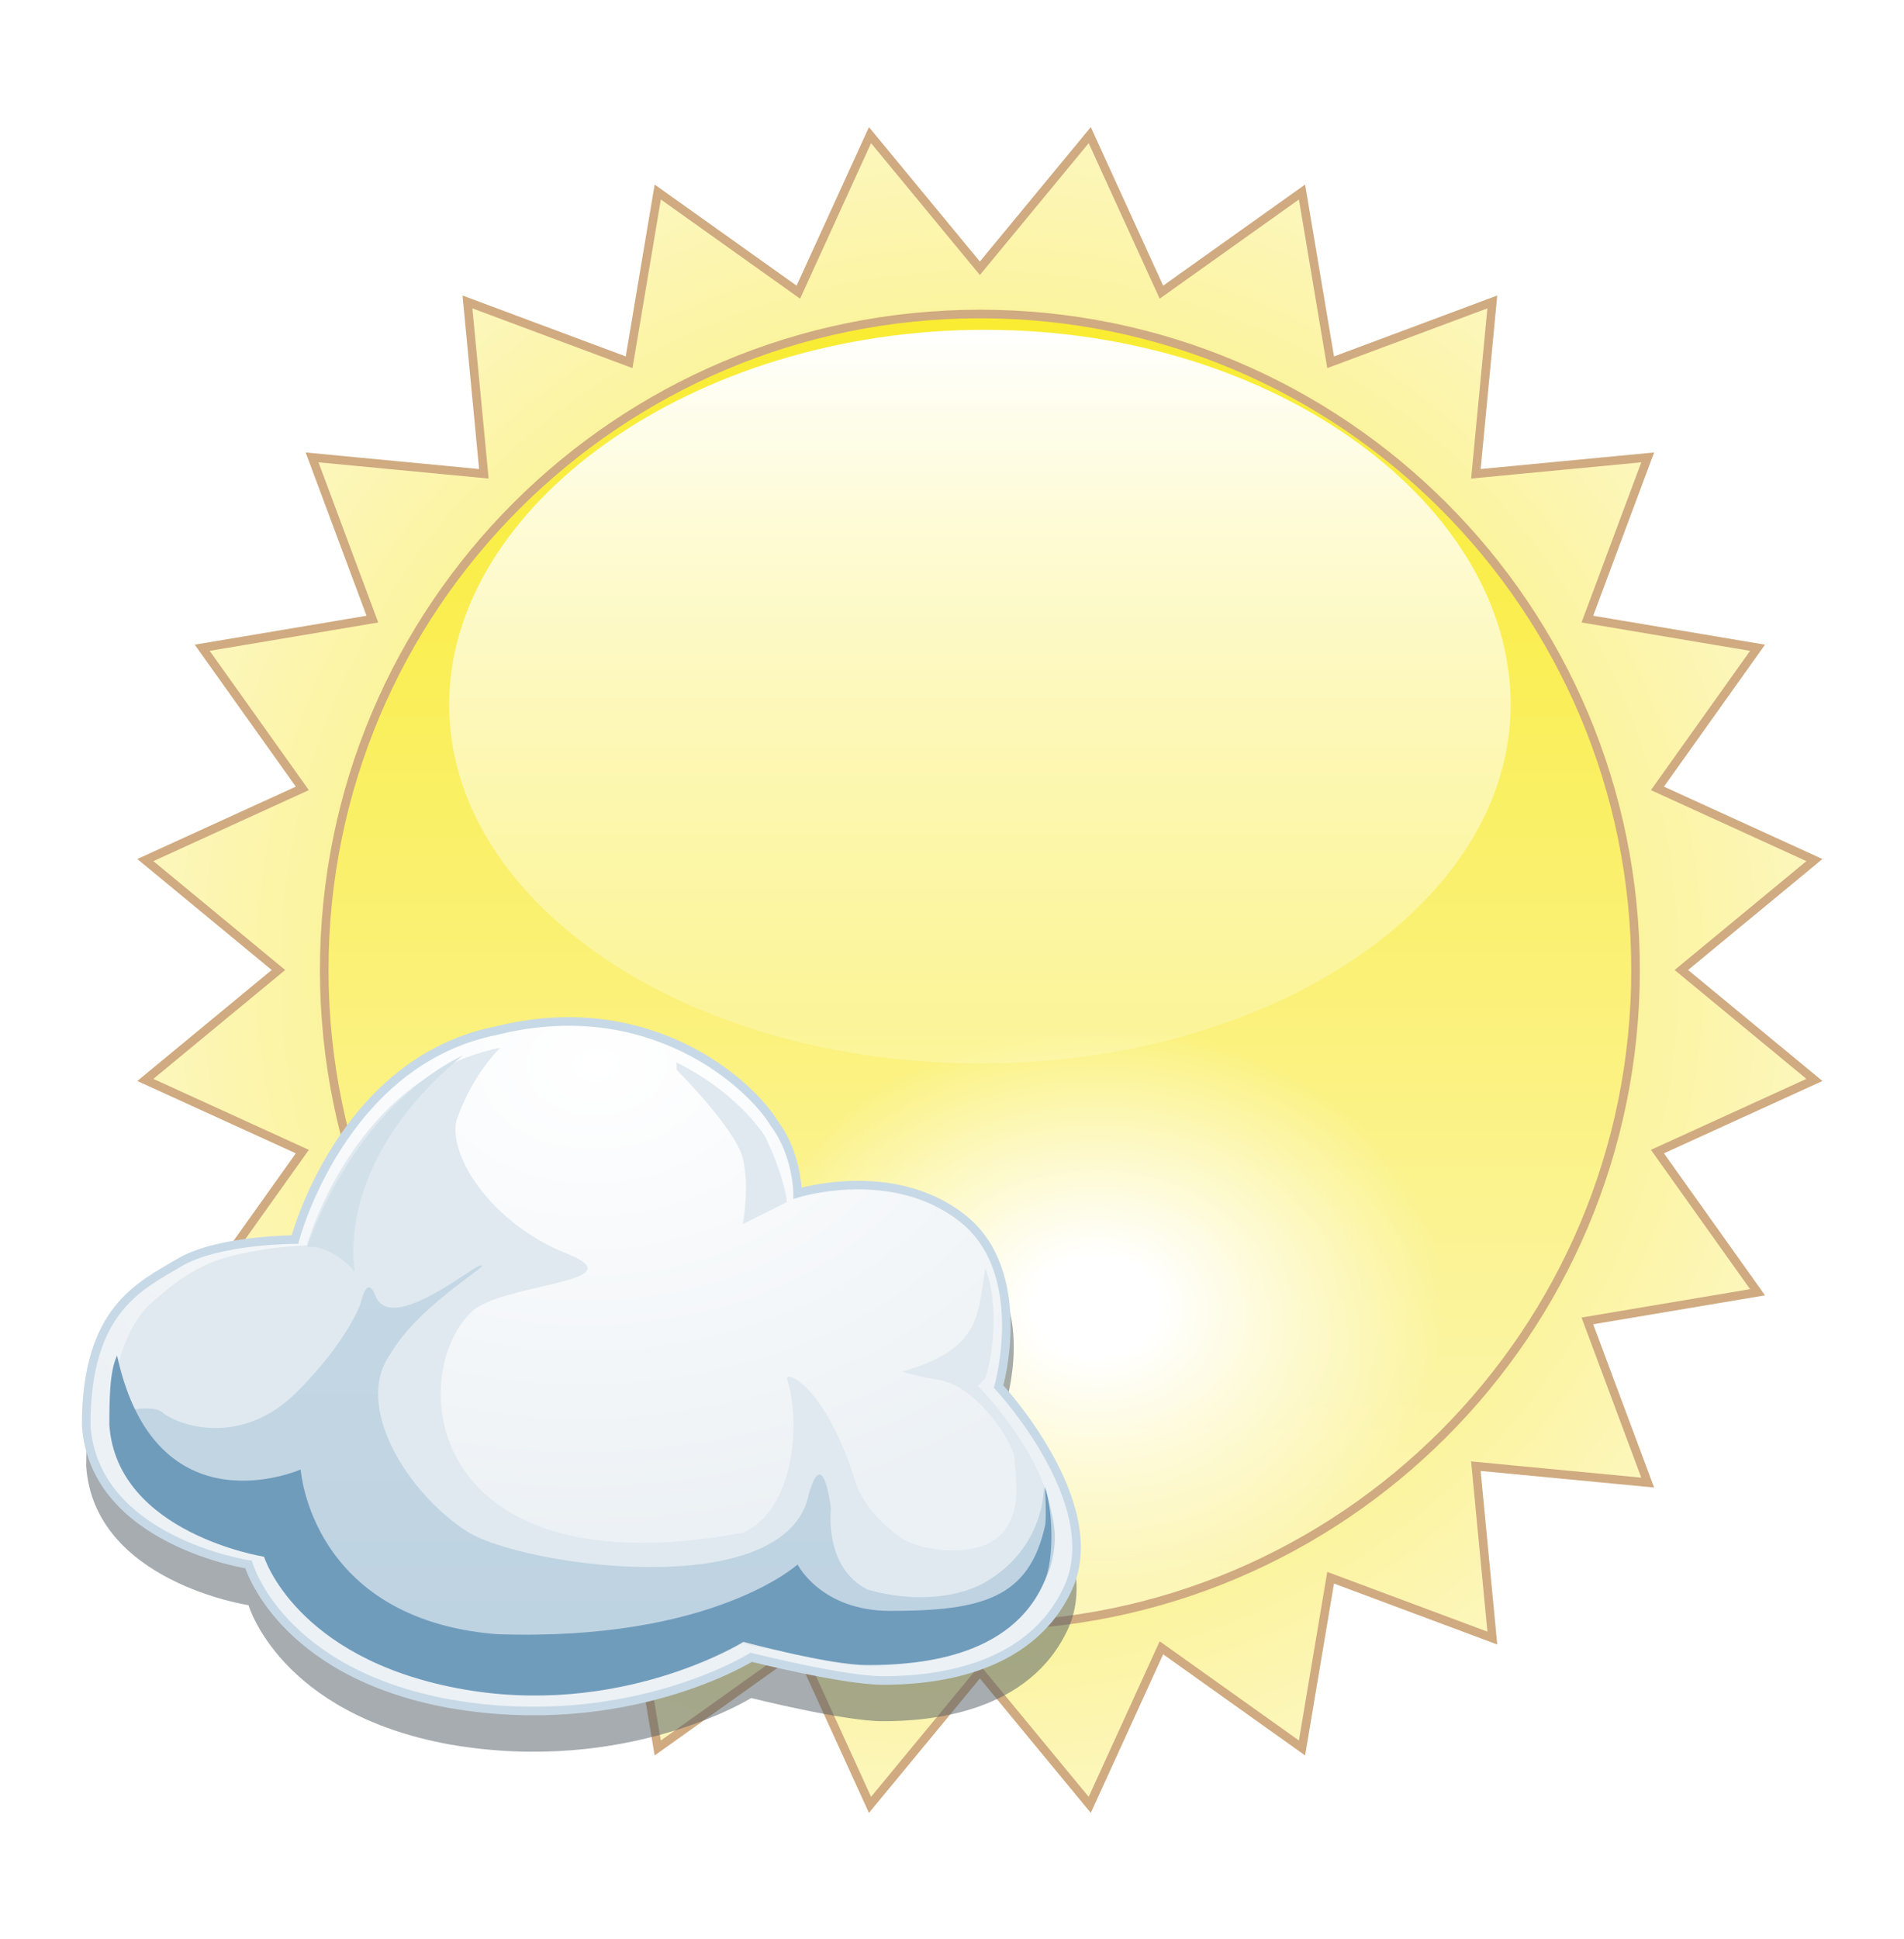 <?xml version="1.0" encoding="iso-8859-1"?>
<!-- Generator: Adobe Illustrator 16.0.0, SVG Export Plug-In . SVG Version: 6.00 Build 0)  -->
<!DOCTYPE svg PUBLIC "-//W3C//DTD SVG 1.0//EN" "http://www.w3.org/TR/2001/REC-SVG-20010904/DTD/svg10.dtd">
<svg version="1.0" id="Layer_1" xmlns="http://www.w3.org/2000/svg" xmlns:xlink="http://www.w3.org/1999/xlink" x="0px" y="0px"
	 width="111px" height="113px" viewBox="0 0 111 113" style="enable-background:new 0 0 111 113;" xml:space="preserve">
<filter  id="Blur_2">
	<feGaussianBlur  stdDeviation="2"></feGaussianBlur>
</filter>
<filter  id="Blur1">
	<feGaussianBlur  stdDeviation="1"></feGaussianBlur>
</filter>
<g>
	<g>
		<radialGradient id="SVGID_1_" cx="57.126" cy="56.527" r="48.653" gradientUnits="userSpaceOnUse">
			<stop  offset="0" style="stop-color:#F9EC31"/>
			<stop  offset="1" style="stop-color:#FCF6BC"/>
		</radialGradient>
		
			<polygon style="fill-rule:evenodd;clip-rule:evenodd;fill:url(#SVGID_1_);stroke:#D0AA80;stroke-width:0.5;stroke-miterlimit:10;" points="
			57.125,15.634 63.53,7.875 67.709,17.027 75.905,11.19 77.573,21.112 87,17.596 86.042,27.611 96.058,26.655 92.541,36.08 
			102.462,37.749 96.626,45.944 105.778,50.122 98.02,56.528 105.778,62.935 96.626,67.111 102.462,75.308 92.541,76.977 
			96.058,86.4 86.042,85.444 87,95.461 77.573,91.944 75.905,101.866 67.709,96.027 63.53,105.181 57.125,97.421 50.72,105.181 
			46.542,96.027 38.346,101.866 36.677,91.942 27.252,95.461 28.208,85.444 18.193,86.4 21.709,76.977 11.788,75.308 17.625,67.111 
			8.473,62.935 16.232,56.528 8.473,50.122 17.625,45.944 11.788,37.749 21.709,36.08 18.193,26.655 28.208,27.611 27.252,17.596 
			36.677,21.112 38.346,11.19 46.542,17.027 50.72,7.875 		"/>
		<g>
			<linearGradient id="SVGID_2_" gradientUnits="userSpaceOnUse" x1="57.126" y1="18.299" x2="57.126" y2="94.759">
				<stop  offset="0" style="stop-color:#F9EC31"/>
				<stop  offset="1" style="stop-color:#FCF6BC"/>
			</linearGradient>
			<path style="fill-rule:evenodd;clip-rule:evenodd;fill:url(#SVGID_2_);" d="M18.902,56.528c0-21.124,17.106-38.229,38.235-38.229
				c21.105,0,38.213,17.105,38.213,38.229c0,21.102-17.107,38.23-38.213,38.23C36.008,94.759,18.902,77.63,18.902,56.528z"/>
			<linearGradient id="SVGID_3_" gradientUnits="userSpaceOnUse" x1="57.127" y1="19.002" x2="57.127" y2="60.966">
				<stop  offset="0" style="stop-color:#FFFFFF"/>
				<stop  offset="1" style="stop-color:#FFFFFF;stop-opacity:0.2"/>
			</linearGradient>
			<path style="fill-rule:evenodd;clip-rule:evenodd;fill:url(#SVGID_3_);" d="M26.185,41.058c0-11.575,14.121-21.839,31.227-21.839
				c17.083,0,30.657,10.264,30.657,21.839c0,11.556-13.849,20.918-30.932,20.918C40.031,61.976,26.185,52.613,26.185,41.058z"/>
			
				<radialGradient id="SVGID_4_" cx="187.878" cy="17.85" r="18.599" gradientTransform="matrix(1.095 0 0 0.88 -141.82 60.445)" gradientUnits="userSpaceOnUse">
				<stop  offset="0.178" style="stop-color:#FFFFFF"/>
				<stop  offset="1" style="stop-color:#FFFFFF;stop-opacity:0"/>
			</radialGradient>
			<path style="fill-rule:evenodd;clip-rule:evenodd;fill:url(#SVGID_4_);" d="M43.63,76.146c0-9.321,9.06-16.856,20.237-16.856
				s20.238,7.535,20.238,16.856c0,9.317-9.061,16.878-20.238,16.878S43.63,85.464,43.63,76.146z"/>
			<path style="fill-rule:evenodd;clip-rule:evenodd;fill:none;stroke:#D0AA80;stroke-width:0.5;stroke-miterlimit:10;" d="
				M18.902,56.528c0-21.124,17.106-38.229,38.235-38.229c21.105,0,38.213,17.105,38.213,38.229c0,21.102-17.107,38.23-38.213,38.23
				C36.008,94.759,18.902,77.63,18.902,56.528z"/>
		</g>
	</g>
	<g>
		<g style="opacity:0.5;filter:url(#Blur1);">
			<path style="fill-rule:evenodd;clip-rule:evenodd;fill:#4D5961;" d="M17.195,74.612c0,0,2.704-10.369,11.72-12.173
				c9.017-2.253,14.877,3.156,16.229,5.41c1.353,1.803,1.353,4.058,1.353,4.058s6.311-1.804,10.368,1.353
				c4.058,3.155,1.352,9.918,1.352,9.918s6.312,6.761,4.059,11.72c-2.255,4.959-8.115,5.409-10.82,5.409
				c-2.254,0-7.663-1.352-7.663-1.352s-7.213,4.508-17.581,2.705c-9.918-1.804-11.721-8.115-11.721-8.115s-9.016-1.353-9.467-8.113
				c0-6.762,3.155-8.114,5.409-9.468C12.686,74.612,17.195,74.612,17.195,74.612z"/>
		</g>
		
			<radialGradient id="SVGID_5_" cx="34.794" cy="62.04" r="27.428" gradientTransform="matrix(0.044 0.999 -1.394 0.062 119.746 23.461)" gradientUnits="userSpaceOnUse">
			<stop  offset="0" style="stop-color:#FFFFFF"/>
			<stop  offset="1" style="stop-color:#ECF1F5"/>
		</radialGradient>
		
			<path style="fill-rule:evenodd;clip-rule:evenodd;fill:url(#SVGID_5_);stroke:#C7D9E6;stroke-width:0.5;stroke-miterlimit:10;" d="
			M17.195,72.238c0,0,2.704-10.367,11.72-12.171c9.017-2.254,14.877,3.156,16.229,5.41c1.353,1.803,1.353,4.058,1.353,4.058
			s5.519-1.727,9.574,1.43c4.059,3.155,2.146,9.84,2.146,9.84s6.312,6.762,4.059,11.721c-2.255,4.958-8.115,5.408-10.82,5.408
			c-2.254,0-7.663-1.352-7.663-1.352s-7.213,4.508-17.581,2.705c-9.918-1.804-11.721-8.114-11.721-8.114s-9.016-1.352-9.467-8.114
			c0-6.763,3.155-8.115,5.409-9.468S17.195,72.238,17.195,72.238z"/>
		<g>
			<g>
				<defs>
					<path id="SVGID_45_" d="M17.195,72.238c0,0,2.704-10.367,11.72-12.171c9.017-2.254,14.877,3.156,16.229,5.41
						c1.353,1.803,1.353,4.058,1.353,4.058s5.519-1.727,9.574,1.43c4.059,3.155,2.146,9.84,2.146,9.84s6.312,6.762,4.059,11.721
						c-2.255,4.958-8.115,5.408-10.82,5.408c-2.254,0-7.663-1.352-7.663-1.352s-7.213,4.508-17.581,2.705
						c-9.918-1.804-11.721-8.114-11.721-8.114s-9.016-1.352-9.467-8.114c0-6.763,3.155-8.115,5.409-9.468
						S17.195,72.238,17.195,72.238z"/>
				</defs>
				<clipPath id="SVGID_6_">
					<use xlink:href="#SVGID_45_"  style="overflow:visible;"/>
				</clipPath>
				<g style="clip-path:url(#SVGID_6_);">
					<radialGradient id="SVGID_7_" cx="33.879" cy="79.686" r="27.509" gradientUnits="userSpaceOnUse">
						<stop  offset="0" style="stop-color:#E0E9EF"/>
						<stop  offset="1" style="stop-color:#E0E9EF"/>
					</radialGradient>
					<path style="fill-rule:evenodd;clip-rule:evenodd;fill:url(#SVGID_7_);filter:url(#Blur_2);" d="M45.87,80.33
						c0.856,2.568,0.429,7.709-2.569,8.995c-18.415,3.425-19.698-8.995-15.845-12.85c1.713-1.713,9.85-1.713,5.567-3.426
						c-4.283-1.714-6.853-5.567-6.425-7.708c0.429-1.285,1.285-2.998,2.57-4.283c-8.565,1.714-11.281,11.513-11.281,11.513
						s-4.088,0.132-6.277,1.335c-0.84,0.462-1.388,0.788-2.822,2.057c-1.158,1.021-2.316,3.513-2.316,6.936
						c0.428,6.427,8.992,7.71,8.992,7.71s1.714,5.996,11.135,7.709c9.85,1.711,16.702-2.57,16.702-2.57s1.284,0.429,2.569,0.429l0,0
						c2.569,0.855,6.852,1.713,9.422-0.429c0.429-0.428,0.856-0.428,0.856-0.856h1.715l3.425-3.854
						c1.284-4.711-4.282-10.278-4.282-10.278s0,0,0.428-0.428c0.43-1.284,0.855-4.282,0-6.424c-0.428,2.998-0.428,4.71-4.712,5.996
						c-0.427,0,0.731,0.304,2.066,0.521c0.425,0.067,0.933,0.335,0.933,0.335c1.713,0.858,3.426,3.427,3.426,4.284
						c0,0.855,0.856,4.283-2.141,5.138c-1.714,0.429-3.427,0-4.284-0.429c-1.284-0.855-2.569-2.141-2.997-3.854
						C48.012,80.758,45.87,79.902,45.87,80.33z M43.3,71.336l2.569-1.283c0-0.429-0.428-2.142-1.285-3.854
						c-0.855-1.285-2.568-2.999-5.139-4.284v0.43c0,0,3.427,3.426,3.854,5.139C43.729,69.195,43.3,71.336,43.3,71.336z"/>
					<g style="filter:url(#Blur_2);">
						<linearGradient id="SVGID_8_" gradientUnits="userSpaceOnUse" x1="33.986" y1="73.793" x2="33.986" y2="98.654">
							<stop  offset="0" style="stop-color:#C4D7E4"/>
							<stop  offset="1" style="stop-color:#BDD2E1"/>
						</linearGradient>
						<path style="fill-rule:evenodd;clip-rule:evenodd;fill:url(#SVGID_8_);" d="M6.471,81.502c0,0.428,0,0.855,0,1.285
							c0.428,6.423,8.992,7.708,8.992,7.708s1.714,5.995,11.136,7.708c9.849,1.714,16.701-2.57,16.701-2.57s5.141,1.285,7.281,1.285
							c2.568,0,7.256-0.365,10.204-4.619c0.561-0.808,0.697-2.108,0.713-2.605c0.036-1.141-0.639-3.053-0.639-3.053
							s0.104,3.519-3.427,5.568c-1.335,0.774-3.854,1.283-6.852,0.427c-2.569-1.284-2.141-4.711-2.141-4.711
							s-0.429-3.854-1.286-0.855c-1.284,6.423-16.779,4.2-19.934,2.172c-3.48-2.237-6.618-7.312-4.477-10.309
							c1.714-2.997,6.424-5.567,5.139-5.14c-0.855,0.429-5.162,3.863-5.995,1.713c-0.503-1.299-0.856,0.43-0.856,0.43
							s-0.73,2.194-3.729,5.191s-6.424,2.141-7.709,1.284C8.738,81.556,6.899,82.787,6.471,81.502z"/>
					</g>
					<g style="filter:url(#Blur_2);">
						<path style="fill-rule:evenodd;clip-rule:evenodd;fill:#709CBC;" d="M6.827,79c-0.451,0.902-0.451,2.706-0.451,4.059
							c0.451,6.311,9.017,7.662,9.017,7.662s1.803,5.861,11.27,7.664c9.467,1.804,16.679-2.705,16.679-2.705
							s4.959,1.353,7.214,1.353c2.704,0,8.438-0.303,10.368-4.957c0.545-1.317,0.449-4.058,0-5.411c0,0,0.098,1.814,0,2.256
							c-0.942,4.189-3.606,4.956-9.016,4.956c-4.059,0-5.41-2.703-5.41-2.703s-4.959,4.507-17.582,4.057
							c-10.818-0.901-11.386-9.595-11.386-9.595S9.08,89.369,6.827,79z"/>
					</g>
					<g style="filter:url(#Blur_2);">
						<path style="fill-rule:evenodd;clip-rule:evenodd;fill:#D2E1E9;" d="M26.999,61.495c-6.652,3.29-9.094,11.179-9.094,11.179
							c1.539-0.112,2.783,1.442,2.783,1.442S19.335,67.807,26.999,61.495z"/>
					</g>
				</g>
			</g>
		</g>
	</g>
</g>
</svg>
